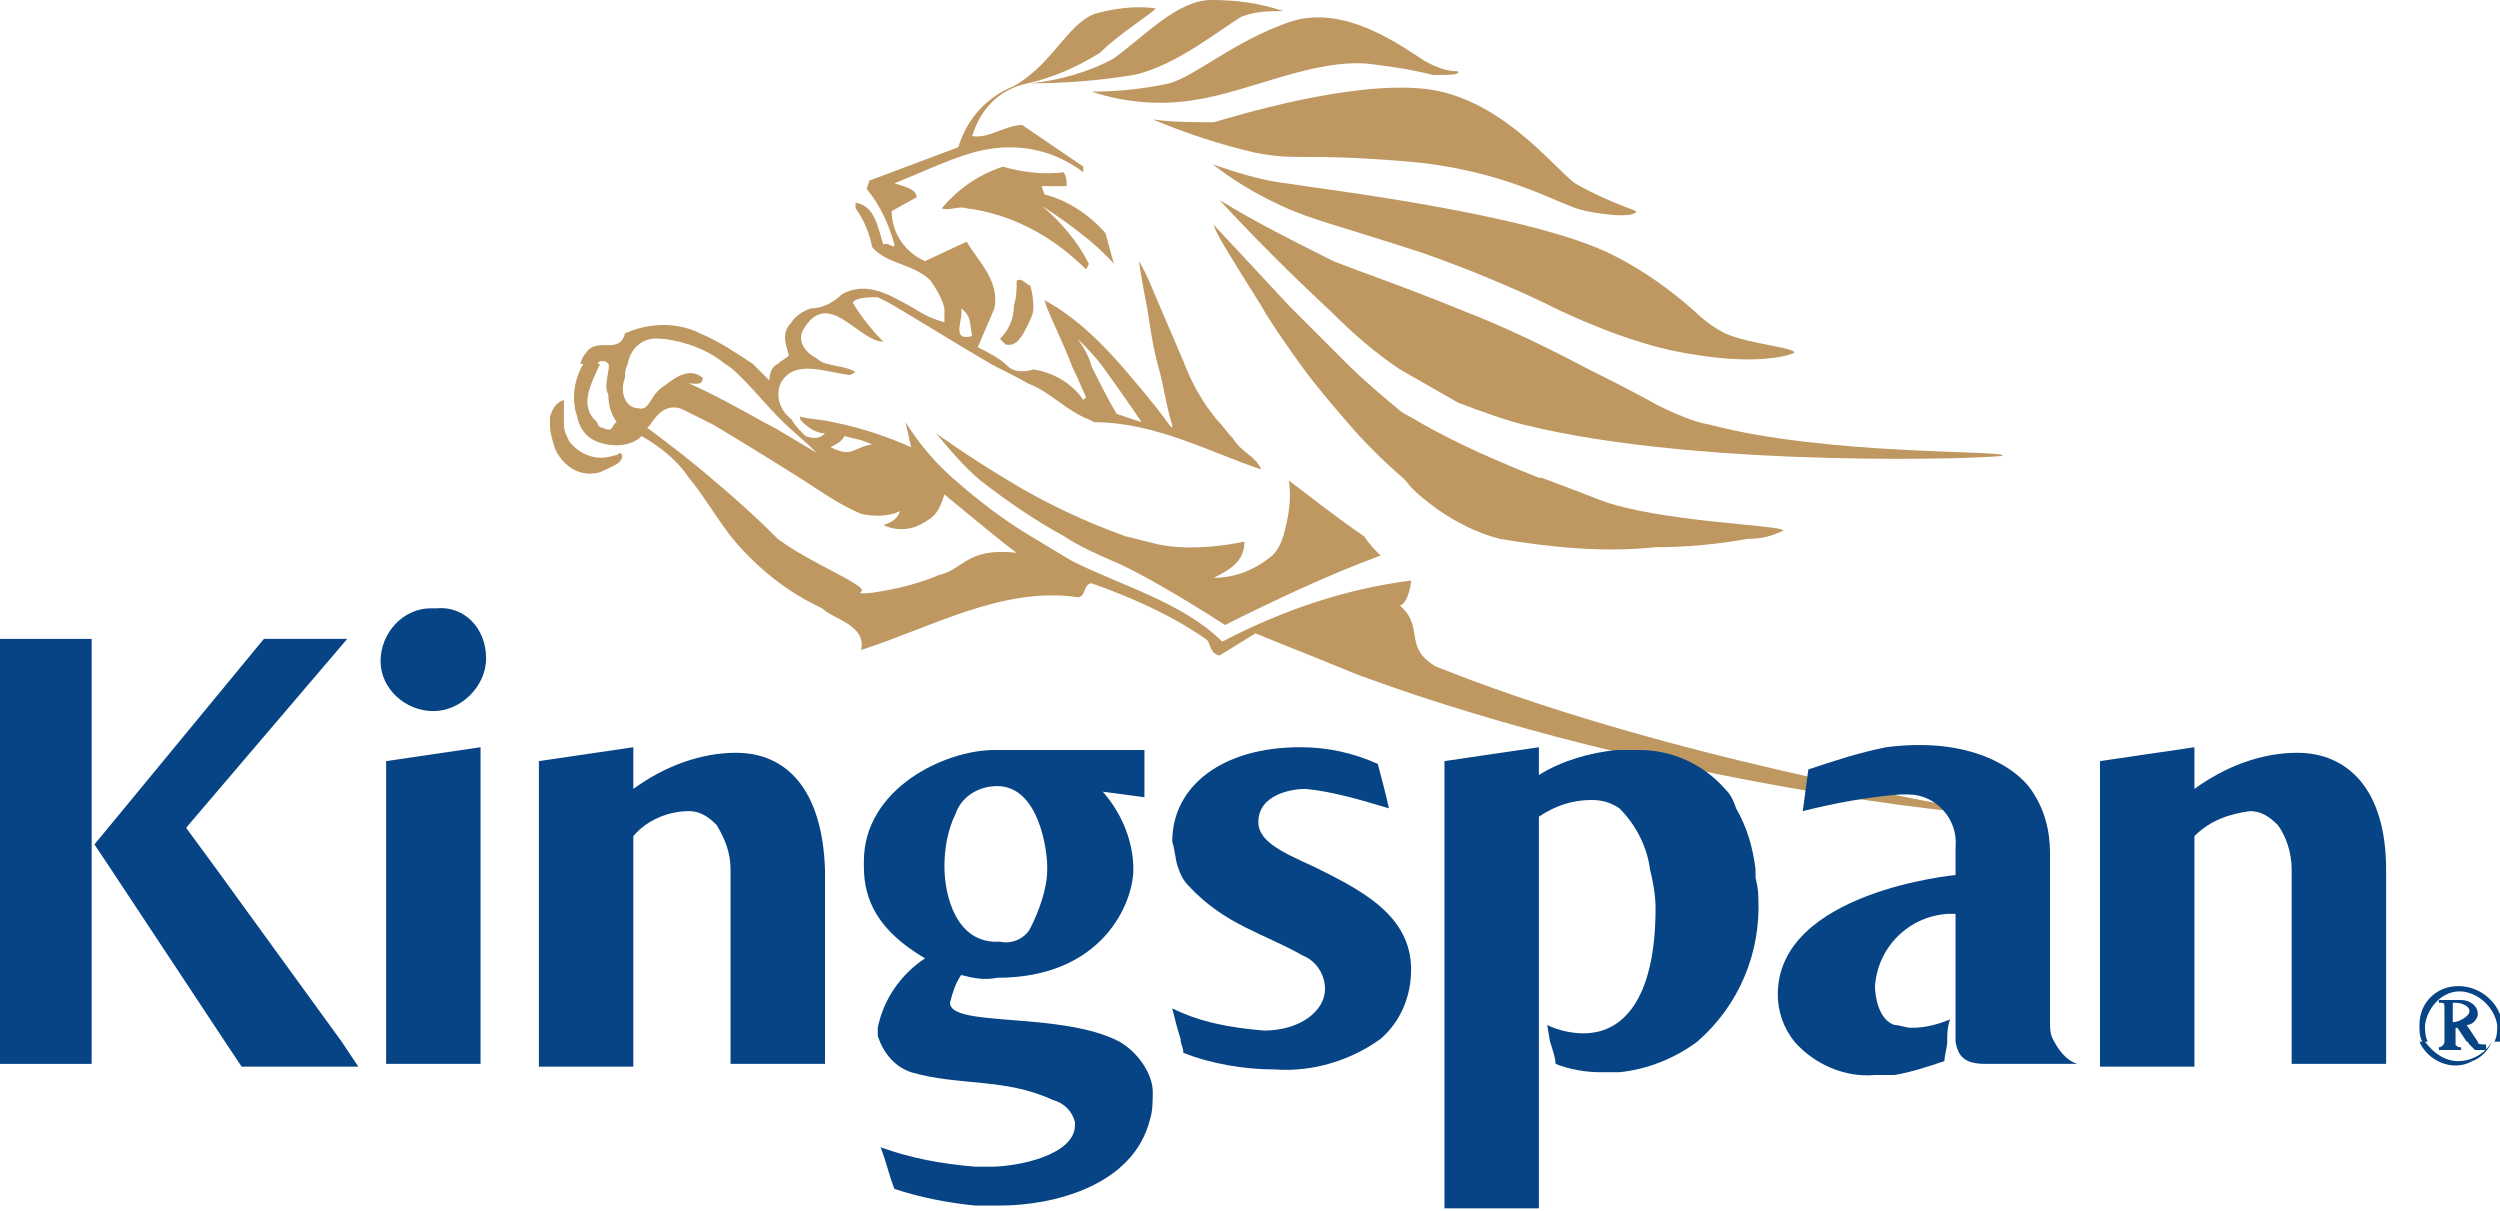 <svg enable-background="new 0 0 90 43.6" height="43.6" viewBox="0 0 90 43.6" width="90" xmlns="http://www.w3.org/2000/svg"><g fill="#be9761"><path d="m56.7 6.6c-.8-.6-2.7-3.1-5.4-3.4s-6.9 1-7.6 1.2c-.7 0-1.5 0-2.2-.1 1.2.5 2.4.9 3.7 1.2 1.6.3 1.5 0 5.3.3s5.6 1.6 6.6 1.8 1.8.2 1.8 0c-.8-.3-1.5-.6-2.2-1zm-5.4-4.4c-.8-.5-2.9-2.1-4.9-1.4s-3.3 1.9-4.3 2.2c-.9.2-1.9.3-2.8.3 1.2.4 2.5.5 3.7.3 2-.3 4.3-1.5 6.3-1.3.8.1 1.5.2 2.3.4.5 0 .9 0 .9-.1s-.3.1-1.2-.4zm-7.7-2.2c-1.2 0-2.4 1.3-3.5 2.1-.9.5-2 .8-3 .9 1.2 0 2.5-.1 3.7-.3 1.5-.3 3.2-1.7 3.9-2.1.5-.2 1-.2 1.5-.2-.9-.3-1.7-.4-2.6-.4zm-3.5 9.5-.3-1.1c-.6-.7-1.4-1.2-2.2-1.4l-.1-.3h.9c0-.2 0-.3-.1-.5-.7.1-1.5 0-2.2-.2-.9.3-1.6.8-2.2 1.5.3.1.6-.1.9 0 1.6.2 3.1 1 4.3 2.2l.1-.2c-.4-.8-1-1.5-1.7-2.1.9.6 1.9 1.3 2.6 2.1z"/><path d="m53 24.5-1.3-.5c-1.2-.7-.4-1.4-1.3-2.2.3-.1.4-.8.4-.9-2.4.3-4.7 1.1-6.8 2.2-1.4-1.4-3.6-2-5.4-2.9-.5-.3-1-.6-1.5-.9-1-.6-1.9-1.3-2.7-2-.7-.6-1.3-1.3-1.8-2.1l.2.9c-.9-.4-1.8-.7-2.8-.9-.4-.1-.8-.1-1.2-.2 0 .1 0 .1.1.2.2.2.5.4.8.4-.2.2-.4.2-.7.1-.2-.2-.4-.4-.5-.6-.4-.3-.6-.8-.4-1.3.5-.9 1.6-.4 2.5-.3l.2-.1c-.3-.2-.7-.2-1-.3-.1 0-.3-.1-.4-.2-.4-.2-.7-.6-.5-1 .9-1.6 2 .4 2.9.4-.4-.4-.8-.9-1.1-1.4.1-.2.6-.2.9-.2l.4.2c1.2.7 2.3 1.4 3.5 2.1.5.3 1 .5 1.5.8.8.3 1.4 1 2.2 1.3l.2.1c2.2 0 4.2 1.1 6 1.7-.2-.5-.7-.6-1-1.1-.2-.2-.4-.5-.6-.7-.5-.6-.9-1.3-1.2-2.1-.3-.7-.6-1.4-.9-2.1s-.4-1-.7-1.5c0 0 .1.7.3 1.7.1.6.2 1.4.4 2.1s.3 1.5.5 2.1v.1l-.1-.1c-.5-.7-1.1-1.4-1.7-2.1-.7-.8-1.4-1.5-2.3-2.1l-.5-.3.1.3c.2.5.6 1.3.9 2.1.2.4.4.9.5 1.1l-.1.1c-.4-.6-1.1-1-1.8-1.1-.3.1-.7.1-.9-.1-.3-.3-.7-.5-1.1-.7l.6-1.4c.2-1-.6-1.7-1-2.4l-1.5.7c-.7-.3-1.2-1-1.2-1.8l.9-.5c0-.3-.5-.4-.8-.5 1-.4 1.8-.8 2.8-1.1 1.4-.4 2.8-.2 4 .7v-.2l-2.2-1.5c-.6 0-1.2.5-1.8.4.3-1 1-1.7 2-1.9.9-.2 1.8-.6 2.6-1.1.7-.7 2-1.5 2-1.6-.7-.1-1.5 0-2.2.2-1 .4-1.5 1.8-2.9 2.6-1 .4-1.7 1.2-2 2.2l-3.2 1.2-.1.3c.5.6.8 1.3 1 2 0 .2-.2-.1-.4 0-.2-.6-.3-1.4-1-1.5v.2c.3.4.5.9.6 1.4.5.6 1.5.6 2.1 1.2.2.3.4.6.5 1v.5c-.4-.1-.8-.3-1.1-.5-.9-.5-1.7-1-2.6-.5-.3.3-.7.5-1.1.5-.3.1-.6.3-.7.5-.4.4-.2.8-.1 1.2-.1.1-.3.2-.4.3-.2.1-.3.3-.3.6-.2-.2-.4-.4-.6-.6-.6-.4-1.2-.8-1.9-1.1-.8-.4-1.8-.4-2.7 0-.2.8-1 .1-1.4.7-.1.1-.2.3-.2.4h.6l.1-.1c.2 0 .2 0 .3.1s-.2.8 0 1.1c0 .4.1.7.3 1-.2.1-.1.4-.5.2-.1 0-.2-.1-.2-.2-.7-.6-.2-1.4.1-2.1h-.6c-.3.5-.4 1.1-.3 1.6 0 .1.1.3.1.4.1.4.4.7.7.8.5.2 1.2.2 1.6-.2.7.4 1.3.9 1.7 1.5.5.6.9 1.3 1.5 2.1.9 1.1 2 2 3.3 2.6.4.4 1.6.6 1.4 1.5 2.5-.8 5.1-2.3 7.8-1.9.3 0 .2-.5.5-.5 1.4.5 2.8 1.1 4.1 2 .2.1.1.5.5.6l1.3-.8c1.2.5 2.5 1 3.7 1.5 10.9 4 22.6 5.1 22.7 5s-10-1.6-18.6-4.8zm-14.2-12.3c.3.3.6.6.9 1 .5.7 1 1.4 1.4 2l-.9-.3c-.3-.5-.6-1.1-.9-1.7-.1-.4-.3-.7-.5-1zm-4.2-1.1c.4.3.3.6.4 1-.8.2-.3-.6-.4-1zm-4.2 4.6c.8.2.5.1 1 .3-.7.1-.7.5-1.5.1.2-.1.4-.2.5-.4zm-7.4-1c-.5 0-.7-.6-.5-1.1 0-.2 0-.3.1-.5.1-.6.6-1 1.2-.9h.1c.8.1 1.6.4 2.2.9.2.1.4.3.6.5.6.6.8.9 1.5 1.6.3.3.7.6 1.2 1.1-.7-.4-1.3-.8-1.9-1.1-.9-.5-1.8-1-2.7-1.4.2 0 .5.1.5-.2-.5-.4-1 0-1.4.3-.5.3-.5.9-.9.8zm10.8 6c-1.1.5-3.1.8-2.8.6s-1.8-1-3-1.9l-.1-.1c-.8-.8-1.6-1.5-2.2-2-.8-.7-1.6-1.3-2.4-1.9l.1-.1c.2-.3.6-.9 1.3-.5l1 .5c1 .6 2.3 1.4 3.4 2.1.6.4 1.2.8 1.9 1.1.5.1 1 .1 1.4-.1-.1.3-.3.4-.6.5.4.2.9.2 1.3 0 .6-.3.7-.5.9-1.1 0 0 1.2 1 2.2 1.8l.4.3c-1.8-.2-1.9.6-2.8.8z"/><path d="m37.2 11.1c0 .2-.1.4-.2.6-.2.4-.4.8-.8.7l-.2-.2c.3-.3.5-.7.5-1.2.1-.3.1-.6.1-.9.2-.1.3.1.5.2.1.4.1.6.1.8z"/><path d="m21.6 17c-.7.2-1.3-.2-1.6-.8-.1-.3-.2-.6-.2-.9 0-.1 0-.2 0-.3.1-.3.2-.5.5-.6v.9c0 .2.1.4.2.6.4.5 1 .7 1.6.5.2 0 .2-.2.3 0 0 .3-.4.4-.8.6z"/><path d="m49.7 20c-1.9.7-3.8 1.6-5.6 2.5 0 0-2.3-1.5-3.8-2.2-.7-.3-1.4-.6-2-1-1.1-.6-2.1-1.3-3-2-.6-.5-1.1-1.1-1.6-1.7 0 0 1.1.8 2.6 1.7 1.3.8 2.8 1.5 4.2 2 .4.1.8.2 1.2.3 1 .2 2.1.1 3.1-.1 0 .7-.5 1-1.1 1.3.8 0 1.5-.3 2.1-.8.2-.2.3-.4.4-.7.2-.7.3-1.4.2-2 .8.6 1.8 1.4 2.7 2 .2.3.4.5.6.7z"/><path d="m64.2 19.1c-.4.2-.8.3-1.3.3-1.1.2-2.2.3-3.3.3-1.9.2-3.8 0-5.6-.3-.8-.2-1.6-.6-2.3-1.1-.4-.3-.8-.6-1.1-1l-.1-.1c-.7-.6-1.4-1.3-2-2s-1.2-1.4-1.7-2.1-1-1.4-1.4-2.1c-1-1.6-1.7-2.7-1.7-2.9.1.1 1.3 1.4 2.7 2.9.7.7 1.4 1.4 2.1 2.1.6.6 1.2 1.1 1.8 1.6.2.2.5.3.8.5 1.4.8 2.8 1.4 4.3 2h.1c.8.3 1.6.6 2.1.8 2.1.8 6.6.9 6.6 1.1z"/><path d="m72.1 16.4c0 .1-10.7.5-17.2-1.1-.8-.2-1.6-.5-2.4-.8-.7-.4-1.4-.8-2.1-1.2-.9-.6-1.7-1.3-2.5-2.1-1.4-1.3-2.7-2.6-4-4 1.3.8 2.7 1.5 4.1 2.2 1 .4 2.5.9 4.7 1.8 1.3.5 2.8 1.2 4.5 2.1.8.4 1.6.8 2.5 1.3.6.3 1.3.6 1.9.7 4.2 1.1 10.5.9 10.5 1.1z"/><path d="m64.6 12.7s-1.2.6-4.5-.1c-1.3-.3-2.6-.8-3.9-1.4-1.6-.8-3.3-1.5-5-2.1-3.7-1.2-4.1-1.2-5.5-1.9s-2-1.3-2.1-1.3c.9.3 1.8.6 2.7.7 1.2.2 8.9 1.1 11.8 2.6 1 .5 2 1.2 2.9 2 .3.3.7.6 1.1.8.9.4 2.5.5 2.5.7z"/></g><g fill="#074485"><path d="m89.2 37.5h-.3l.2.2h.4v-.1c-.2 0-.3 0-.3-.1zm-.9 0h-.3c0 .1-.1.2-.2.2v.1h.7v-.1c-.1-.1-.2-.1-.2-.2zm1.4 0c-.2.4-.7.7-1.2.7s-.9-.3-1.2-.7h-.2c.3.7 1.2 1.1 1.9.7.3-.1.6-.4.7-.7zm-1-.6c.2 0 .4-.2.4-.4 0-.3-.3-.5-.6-.5h-.7v.1c.2 0 .2 0 .2.2v1.2h.3v-.6h.1l.4.6h.3zm-.4-.1v-.7h.1c.2 0 .5.1.5.3s-.4.4-.6.4zm.9.7-.4-.6c.2 0 .4-.2.4-.4 0-.3-.3-.5-.6-.5h-.7v.1c.2 0 .2 0 .2.2v1.2c0 .1-.1.2-.2.2v.1h.7v-.1c-.1 0-.2 0-.2-.1v-.6h.1l.4.6.2.2h.4v-.1c-.2-.1-.3-.1-.3-.2zm-.9-.7v-.7h.1c.2 0 .5.1.5.3s-.4.4-.6.4zm.9.7-.4-.6c.2 0 .4-.2.4-.4 0-.3-.3-.5-.6-.5h-.7v.1c.2 0 .2 0 .2.2v1.2c0 .1-.1.2-.2.2v.1h.7v-.1c-.1 0-.2 0-.2-.1v-.6h.1l.4.6.2.2h.4v-.1c-.2-.1-.3-.1-.3-.2zm-.9-.7v-.7h.1c.2 0 .5.1.5.3s-.4.4-.6.4zm.9.7-.4-.6c.2 0 .4-.2.4-.4 0-.3-.3-.5-.6-.5h-.7v.1c.2 0 .2 0 .2.2v1.2c0 .1-.1.2-.2.2v.1h.7v-.1c-.1 0-.2 0-.2-.1v-.6h.1l.4.6.2.2h.4v-.1c-.2-.1-.3-.1-.3-.2zm-.9-.7v-.7h.1c.2 0 .5.1.5.3s-.4.4-.6.4zm.9.7-.4-.6c.2 0 .4-.2.4-.4 0-.3-.3-.5-.6-.5h-.7v.1c.2 0 .2 0 .2.2v1.2c0 .1-.1.2-.2.2v.1h.7v-.1c-.1 0-.2 0-.2-.1v-.6h.1l.4.6.2.2h.4v-.1c-.2-.1-.3-.1-.3-.2zm-.9-.7v-.7h.1c.2 0 .5.1.5.3s-.4.4-.6.4zm.9.7-.4-.6c.2 0 .4-.2.4-.4 0-.3-.3-.5-.6-.5h-.7v.1c.2 0 .2 0 .2.2v1.2c0 .1-.1.2-.2.2v.1h.7v-.1c-.1 0-.2 0-.2-.1v-.6h.1l.4.6.2.2h.4v-.1c-.2-.1-.3-.1-.3-.2zm-.9-.7v-.7h.1c.2 0 .5.1.5.3s-.4.4-.6.4zm.9.7-.4-.6c.2 0 .4-.2.4-.4 0-.3-.3-.5-.6-.5h-.7v.1c.2 0 .2 0 .2.2v1.2c0 .1-.1.2-.2.2v.1h.7v-.1c-.1 0-.2 0-.2-.1v-.6h.1l.4.6.2.2h.4v-.1c-.2-.1-.3-.1-.3-.2zm-.9-.7v-.7h.1c.2 0 .5.1.5.3s-.4.4-.6.4zm.9.7-.4-.6c.2 0 .4-.2.4-.4 0-.3-.3-.5-.6-.5h-.7v.1c.2 0 .2 0 .2.2v1.2c0 .1-.1.2-.2.2v.1h.7v-.1c-.1 0-.2 0-.2-.1v-.6h.1l.4.6.2.2h.4v-.1c-.2-.1-.3-.1-.3-.2zm-.9-.7v-.7h.1c.2 0 .5.1.5.3s-.4.4-.6.4zm.9.7-.4-.6c.2 0 .4-.2.4-.4 0-.3-.3-.5-.6-.5h-.7v.1c.2 0 .2 0 .2.2v1.2c0 .1-.1.2-.2.2v.1h.7v-.1c-.1 0-.2 0-.2-.1v-.6h.1l.4.6.2.2h.4v-.1c-.2-.1-.3-.1-.3-.2zm-.9-.7v-.7h.1c.2 0 .5.1.5.3s-.4.4-.6.4zm.9.7-.4-.6c.2 0 .4-.2.4-.4 0-.3-.3-.5-.6-.5h-.7v.1c.2 0 .2 0 .2.2v1.2c0 .1-.1.2-.2.2v.1h.7v-.1c-.1 0-.2 0-.2-.1v-.6h.1l.4.6.2.2h.4v-.1c-.2-.1-.3-.1-.3-.2zm-.9-.7v-.7h.1c.2 0 .5.1.5.3s-.4.4-.6.4zm.2-1.3c-.8 0-1.4.6-1.4 1.4 0 .2 0 .4.1.6h.2c-.1-.2-.1-.4-.1-.6.1-.7.7-1.3 1.4-1.2.6.1 1.1.6 1.2 1.2 0 .2 0 .4-.1.6h.2c.1-.2.1-.4.1-.6-.1-.8-.8-1.4-1.6-1.4zm.7 2-.4-.6c.2 0 .4-.2.4-.4 0-.3-.3-.5-.6-.5h-.7v.1c.2 0 .2 0 .2.2v1.2c0 .1-.1.2-.2.2v.1h.7v-.1c-.1 0-.2 0-.2-.1v-.6h.1l.4.6.2.2h.4v-.1c-.2-.1-.3-.1-.3-.2zm-.9-.7v-.7h.1c.2 0 .5.1.5.3s-.4.4-.6.4zm.9.7-.4-.6c.2 0 .4-.2.4-.4 0-.3-.3-.5-.6-.5h-.7v.1c.2 0 .2 0 .2.2v1.2c0 .1-.1.2-.2.2v.1h.7v-.1c-.1 0-.2 0-.2-.1v-.6h.1l.4.6.2.2h.4v-.1c-.2-.1-.3-.1-.3-.2zm-.9-.7v-.7h.1c.2 0 .5.1.5.3s-.4.4-.6.4zm.9.7-.4-.6c.2 0 .4-.2.4-.4 0-.3-.3-.5-.6-.5h-.7v.1c.2 0 .2 0 .2.2v1.2c0 .1-.1.2-.2.2v.1h.7v-.1c-.1 0-.2 0-.2-.1v-.6h.1l.4.6.2.2h.4v-.1c-.2-.1-.3-.1-.3-.2zm-.9-.7v-.7h.1c.2 0 .5.1.5.3s-.4.4-.6.4zm.9.7-.4-.6c.2 0 .4-.2.4-.4 0-.3-.3-.5-.6-.5h-.7v.1c.2 0 .2 0 .2.2v1.2c0 .1-.1.2-.2.2v.1h.7v-.1c-.1 0-.2 0-.2-.1v-.6h.1l.4.6.2.2h.4v-.1c-.2-.1-.3-.1-.3-.2zm-.9-.7v-.7h.1c.2 0 .5.1.5.3s-.4.4-.6.4zm.9.7-.4-.6c.2 0 .4-.2.4-.4 0-.3-.3-.5-.6-.5h-.7v.1c.2 0 .2 0 .2.2v1.2c0 .1-.1.2-.2.2v.1h.7v-.1c-.1 0-.2 0-.2-.1v-.6h.1l.4.6.2.2h.4v-.1c-.2-.1-.3-.1-.3-.2zm-.9-.7v-.7h.1c.2 0 .5.1.5.3s-.4.4-.6.4zm.9.7-.4-.6c.2 0 .4-.2.4-.4 0-.3-.3-.5-.6-.5h-.7v.1c.2 0 .2 0 .2.2v1.2c0 .1-.1.2-.2.2v.1h.7v-.1c-.1 0-.2 0-.2-.1v-.6h.1l.4.6.2.2h.4v-.1c-.2-.1-.3-.1-.3-.2zm-.9-.7v-.7h.1c.2 0 .5.1.5.3s-.4.4-.6.4zm.9.7-.4-.6c.2 0 .4-.2.4-.4 0-.3-.3-.5-.6-.5h-.7v.1c.2 0 .2 0 .2.2v1.2c0 .1-.1.2-.2.2v.1h.7v-.1c-.1 0-.2 0-.2-.1v-.6h.1l.4.6.2.2h.4v-.1c-.2-.1-.3-.1-.3-.2zm-.9-.7v-.7h.1c.2 0 .5.1.5.3s-.4.4-.6.4zm.9.7-.4-.6c.2 0 .4-.2.4-.4 0-.3-.3-.5-.6-.5h-.7v.1c.2 0 .2 0 .2.2v1.2c0 .1-.1.2-.2.2v.1h.7v-.1c-.1 0-.2 0-.2-.1v-.6h.1l.4.6.2.2h.4v-.1c-.2-.1-.3-.1-.3-.2zm-.9-.7v-.7h.1c.2 0 .5.1.5.3s-.4.4-.6.4zm.9.7-.4-.6c.2 0 .4-.2.4-.4 0-.3-.3-.5-.6-.5h-.7v.1c.2 0 .2 0 .2.2v1.2c0 .1-.1.2-.2.2v.1h.7v-.1c-.1 0-.2 0-.2-.1v-.6h.1l.4.6.2.2h.4v-.1c-.2-.1-.3-.1-.3-.2zm-.9-.7v-.7h.1c.2 0 .5.1.5.3s-.4.4-.6.4z"/><path d="m85.9 31.3v7h-3.4v-6.7c0-.1 0-.2 0-.3 0-.6-.2-1.2-.5-1.6-.3-.3-.6-.5-1-.5-.7.1-1.4.3-2 .9v8.3h-3.4v-11l3.4-.5v1.5c1.1-.8 2.4-1.3 3.7-1.3 1.8 0 3.2 1.3 3.2 4.2z"/><path d="m74.8 38.3h-3.3c-.7 0-1-.2-1.1-.8 0-.1 0-.3 0-.4v-4.2h-.3c-1.4.1-2.5 1.2-2.6 2.6 0 .3.1 1.2.7 1.4.2 0 .4.1.6.1.5 0 .9-.1 1.4-.3-.1.3-.1.5-.1.8 0 .2-.1.5-.1.7-.6.2-1.2.4-1.8.5-.4 0-.6 0-.7 0-1.1.1-2.2-.4-2.9-1.2-.4-.5-.6-1.1-.6-1.7 0-3.7 6.4-4.3 6.4-4.3v-1c.1-1-.7-1.9-1.7-1.9-.1 0-.2 0-.3 0-1.2.1-2.3.3-3.5.6l.2-1.5c.9-.3 1.8-.6 2.8-.8 3.1-.4 4.7.8 5.2 1.5s.7 1.5.7 2.3v6.1c0 .2 0 .4.1.6.2.4.5.8.9.9z"/><path d="m63.3 32.3c.1 2-.7 3.9-2.2 5.2-.8.6-1.8 1-2.8 1.1h-.7c-.5 0-1.1-.1-1.6-.3 0-.2-.1-.5-.2-.8l-.1-.6c.4.2.9.3 1.3.3 1.6 0 2.6-1.5 2.6-4.5 0-.5-.1-1-.2-1.4-.1-.8-.5-1.6-1.1-2.2-.3-.2-.6-.3-1-.3-.7 0-1.3.2-1.9.6v14.1h-3.4v-16.1l3.4-.5v1c.8-.5 1.8-.8 2.8-.9h.8c1.2 0 2.3.5 3.1 1.4.2.2.3.4.4.7.4.7.6 1.4.7 2.2v.3c.1.4.1.6.1.7z"/><path d="m50.8 34.9c0 1-.4 1.9-1.1 2.5-1.1.8-2.5 1.2-3.8 1.1-1.1 0-2.3-.2-3.3-.6 0-.2-.1-.3-.1-.5-.1-.3-.2-.7-.3-1.1 1 .5 2.1.7 3.3.8 1.3 0 2.2-.7 2.2-1.5 0-.5-.3-1-.8-1.2-1.4-.8-2.8-1.1-4.1-2.5-.2-.2-.3-.4-.4-.7s-.1-.6-.2-.9c0-2 1.8-3.4 4.6-3.4 1 0 1.9.2 2.8.6 0 0 .3 1.1.4 1.6-1-.3-2-.6-3-.7-.5 0-1.7.2-1.7 1.2 0 .7.9 1.1 2 1.6 1.6.8 3.5 1.7 3.5 3.7z"/><path d="m40.3 37.5c-2.1-1.1-6.1-.5-6.1-1.4.1-.4.2-.7.4-1 .4.1.8.2 1.3.1 3.8 0 4.9-2.7 4.9-3.9 0-1-.4-2-1.1-2.8l1.5.2v-1.7h-5.4c-1.8 0-4.7 1.4-4.7 4v.2c0 1.2.5 2.3 2.2 3.3-.9.6-1.5 1.5-1.7 2.5v.3c.2.6.6 1.1 1.2 1.3 1.7.5 3.4.2 5.1 1 .4.1.7.4.8.8v.1c0 1.1-2.1 1.5-3 1.5h-.6c-1.2-.1-2.3-.3-3.4-.7.2.5.3 1 .5 1.5.9.3 1.9.5 2.9.6h.9c1.9 0 4.8-.7 5.4-3.1.1-.3.1-.7.1-1 0-.6-.5-1.4-1.2-1.8zm-6.3-6.3c0-.6.1-1.3.4-1.9.2-.6.8-1 1.5-1 1.5 0 1.8 2.3 1.8 2.9v.1c0 .7-.3 1.5-.6 2.1-.2.4-.7.6-1.1.5-1.6.1-2-1.7-2-2.7z"/><path d="m29.7 31.3v7h-3.4v-6.7c0-.1 0-.2 0-.3 0-.6-.2-1.1-.5-1.6-.3-.3-.6-.5-1-.5-.7 0-1.5.3-2 .9v8.3h-3.4v-11l3.4-.5v1.5c1.1-.8 2.4-1.3 3.7-1.3 1.8 0 3.1 1.3 3.2 4.2z"/><path d="m17.5 23.7c0 1-.9 1.9-1.9 1.9s-1.9-.8-1.9-1.8.8-1.9 1.8-1.9h.2c1-.1 1.8.7 1.8 1.8z"/><path d="m13.9 27.4 3.4-.5v11.4h-3.4z"/><path d="m0 23h3.3v15.3h-3.3z"/><path d="m9.5 23h3l-5.8 6.8 1.1 1.5 4.5 6.2.6.9h-4.2l-.6-.9-4.1-6.2-.6-.9z"/></g></svg>